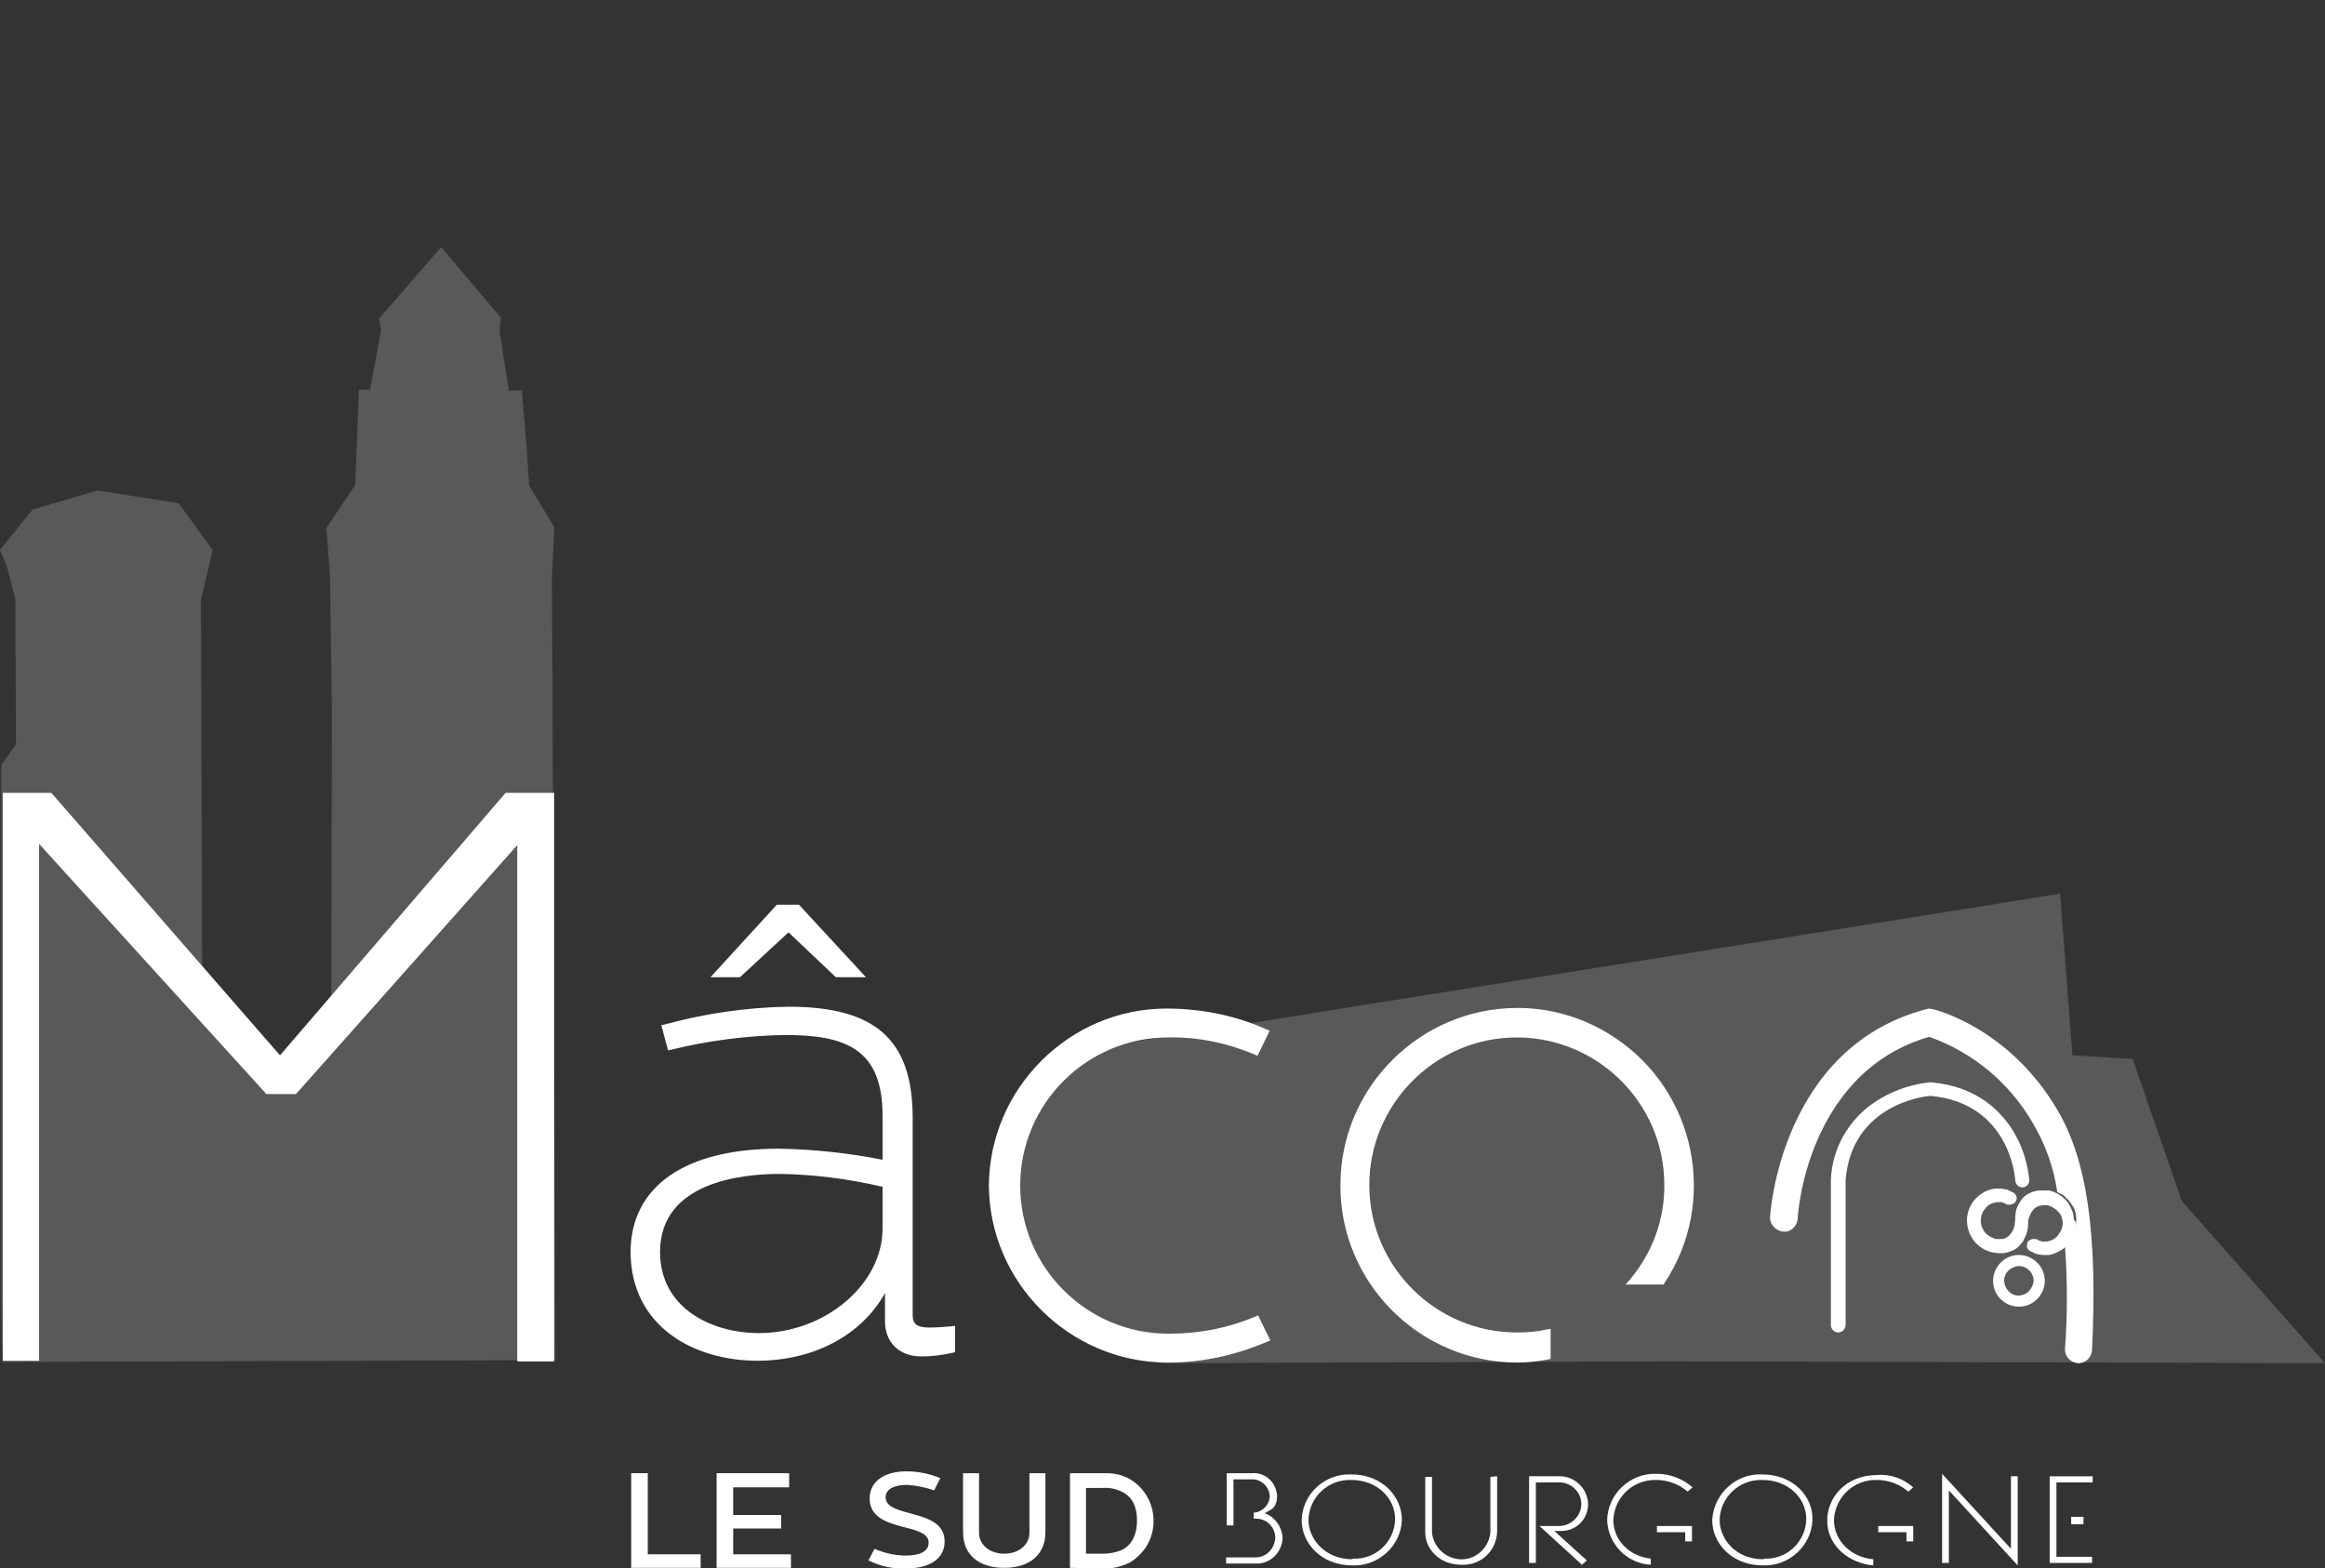 <svg xmlns="http://www.w3.org/2000/svg" xml:space="preserve" id="Calque_1" x="0" y="0" version="1.1" viewBox="0 0 378.3 255.2"><rect x="0" y="0" width="378.3" height="255.2" fill="#333333" stroke="none"/><style>.st0{opacity:.2;fill:#f4f4f4;enable-background:new}.st2{fill:#fff}</style><g id="Groupe_14590" transform="translate(-36 -74.5)"><path id="Tracé_79753" d="m391 269.9-8-23.1-9.8-.6-2-26.3-9.9 1.6-149.6 23.9-8.7 10.5-1.2 9.2-.1 11.3 4.9 8.4 18.4 11.5 83-.3 106.3.3z" class="st0"/><path id="Tracé_79754" d="m36.4 296.1-.1-2.9-.1-7.2v-87l2.4-3.4-.1-23.6-1.4-5.4L36 164l5.3-6.6 10.6-3.1 13.2 2.1 5.5 7.6-1.9 8.1.2 61.1 12.7 14.2 8.3-9.8.1-47.5-.3-21.8-.6-7.9 4.7-7 .6-15.5h1.8l1.8-9.6-.3-2 10.1-11.6 9.7 11.5-.2 2.3 1.5 9.6 2.1-.1.8 9.4.4 6.1 4.1 6.8-.4 8.1.6 127.4z" class="st0"/><path id="Tracé_79756_00000145024055564757499320000005613109651125947321_" d="M164.3 238.7c13.6 0 19.7 4.8 19.7 17.6v32.1c0 2.1 1.5 2.5 3.2 2.5 1.2 0 2.5-.1 3.7-.2v3.3c-1.6.4-3.3.6-5 .6-3 0-5.4-1.8-5.4-5.2v-6.8c-3.4 8.4-12.2 12.7-21.3 12.7-10.1 0-20.1-5.3-20.1-17.3.1-12.1 11.5-16.2 23.6-16.2 5.9.1 11.7.7 17.4 1.9v-7.9c0-11-6.2-13.6-16.4-13.6q-9.45.15-18.6 2.4l-.8-3.2c6.4-1.7 13.2-2.6 20-2.7m-1.4 26.3c-9.4 0-20 2.9-20 13.2 0 9.2 8.3 13.7 16.6 13.7 10.9 0 20.6-8.2 20.6-17.5v-7.2c-5.7-1.4-11.4-2.1-17.2-2.2m-10.2-32 9.9-10.8h3.2l10 10.8h-3.6l-7.9-7.5-8.1 7.5z" class="st2"/><path d="M159.2 295.9c-10.2 0-20.6-5.5-20.6-17.8.1-10.6 8.9-16.7 24.1-16.7 5.7.1 11.4.7 16.9 1.8V256c0-10.9-6.1-13.1-15.9-13.1-6.2.1-12.4.9-18.5 2.4l-.5.1-1.1-4.1.5-.1c6.6-1.8 13.4-2.8 20.2-2.9 14.2 0 20.2 5.4 20.2 18.1v32.1c0 1.5.8 2 2.7 2 1.2 0 2.4-.1 3.6-.2l.6-.1v4.3l-.4.1q-2.55.6-5.1.6c-3.6 0-5.9-2.3-5.9-5.7v-4.6c-3.8 6.8-11.5 11-20.8 11m3.5-33.6c-6.9 0-22.9 1.5-23.1 15.7 0 11.6 9.8 16.8 19.6 16.8s17.8-4.8 20.9-12.4l1-2.4v9.4c0 2.9 1.9 4.7 4.9 4.7 1.5 0 3-.2 4.5-.5v-2.3c-1.1.1-2.2.2-3.2.1-.9 0-3.7 0-3.7-3v-32.1c0-12.2-5.6-17.1-19.2-17.1q-9.9.15-19.5 2.7l.6 2.2c6-1.5 12.1-2.2 18.2-2.3 10.2 0 17 2.4 17 14.1v8.5l-.6-.1c-5.8-1.3-11.6-1.9-17.4-2m-3.2 30.1c-8.2 0-17.1-4.4-17.1-14.2 0-12.3 14.3-13.7 20.5-13.7 5.8.1 11.6.8 17.3 2.1l.4.1v7.6c0 9.7-9.9 18.1-21.1 18.1m3.4-26.9c-5.9 0-19.5 1.2-19.5 12.7 0 9.1 8.3 13.2 16.1 13.2 10.7 0 20.1-7.9 20.1-17v-6.8c-5.5-1.3-11.1-2-16.7-2.1m14-32H172l-7.7-7.3-7.9 7.3h-4.8l10.8-11.8h3.6zm-4.6-1h2.3l-9.1-9.8h-2.7l-9 9.8h2.2l8.3-7.7z" class="st2"/><path id="Tracé_79757_00000063631479734448242630000015434828763620905359_" d="M197.3 267.4c.1-15.6 12.8-28.3 28.4-28.3 5.6-.1 11.1 1.1 16.1 3.4l-1.6 3.2c-4.5-1.9-9.4-2.9-14.3-2.9-13.6 0-24.6 11-24.6 24.6s11 24.6 24.6 24.6c4.9 0 9.8-.9 14.3-2.9l1.6 3.2c-5.1 2.3-10.6 3.5-16.1 3.4-15.6 0-28.2-12.7-28.4-28.3" class="st2"/><path d="M226.2 296.2h-.4c-15.8-.1-28.8-13-28.9-28.8.1-15.8 13.1-28.8 28.9-28.8 5.6 0 11.2 1.1 16.3 3.4l.5.2-2 4.1-.4-.2c-4.5-1.9-9.3-2.9-14.1-2.8-13.3 0-24.1 10.8-24.1 24.1s10.8 24.1 24.1 24.1h.2c4.8 0 9.5-.9 14-2.8l.4-.2 2 4.1-.5.2c-5.1 2.2-10.6 3.4-16 3.4m-28.4-28.8c.1 15.3 12.6 27.8 27.9 27.8 5.3.1 10.6-1 15.5-3.1l-1.2-2.3q-6.75 2.7-14.1 2.7c-13.9 0-25.1-11.3-25.1-25.1s11.3-25.1 25.1-25.1c4.8 0 9.6.9 14.1 2.7l1.2-2.3c-4.8-2.1-10.2-3.2-15.5-3.1-15.2 0-27.7 12.5-27.9 27.8" class="st2"/><path id="Tracé_79758_00000056403218731213063300000003055683611791058366_" d="M283 239c-15.7 0-28.4 12.6-28.4 28.3s12.6 28.4 28.3 28.4c1.6 0 3.3-.1 4.9-.4v-3.9c-1.6.3-3.2.5-4.8.5-13.5.1-24.6-10.8-24.7-24.3s10.8-24.6 24.3-24.7 24.6 10.8 24.7 24.3c0 5.8-2 11.5-5.7 15.9h4.9c8.7-13.1 5.1-30.7-7.9-39.4-4.7-3-10.1-4.7-15.6-4.7" class="st2"/><path d="M282.9 296.2c-15.9 0-28.9-13-28.8-28.9 0-15.9 13-28.8 28.8-28.8h.5c5.5.1 10.8 1.8 15.3 4.8 13.3 8.8 16.9 26.8 8.1 40l-.1.2h-6.2l.7-.8c3.7-4.4 5.7-9.9 5.6-15.6-.1-13.2-10.9-23.8-24-23.8h-.2c-13.2.1-23.9 11-23.8 24.2s10.9 23.8 24 23.8c1.6 0 3.3-.1 4.9-.5l.6-.1v4.9l-.4.1c-1.7.3-3.3.5-5 .5m-.3-56.7c-15.2.2-27.5 12.6-27.5 27.8 0 15.4 12.4 27.9 27.8 27.9 1.5 0 2.9-.1 4.4-.3V292c-1.5.3-3 .4-4.5.4-13.7 0-24.9-11.1-25-24.8-.1-13.8 11-25.1 24.8-25.2 6.7-.1 13 2.5 17.7 7.2s7.4 10.9 7.5 17.6c0 5.6-1.8 11-5.2 15.4h3.6c8.3-12.8 4.8-30-7.9-38.4-4.5-3-9.8-4.6-15.3-4.7z" class="st2"/><g id="Groupe_14585" transform="translate(36.96 163.71)"><path id="Tracé_79759_00000038403583298622984630000003491672732069214641_" d="m7.1 40.3 37.4 42.9 36.9-42.9h7.1v91.4h-4.9V47.3h-.3l-36.5 41h-4.5L5.1 47h-.2v84.8H0V40.3z" class="st2"/><path d="M89.1 132.3h-5.9v-84l-36 40.5h-4.9l-.1-.2L5.4 48.1v84.1H-.5V39.8h7.9l37.2 42.7 36.7-42.7h7.9v92.5zm-4.9-1h3.9V40.8h-6.4L44.6 84 6.9 40.8H.5v90.4h3.9V46.5h.9l37.4 41.3h4l36.5-41h1z" class="st2"/></g><path id="Tracé_79767_00000145020614865870989720000002014984085586000006_" d="M370.5 255.3c-7.7-13.1-19.5-16-20-16.1l-.5-.2-.5.1c-23.6 6.3-25.1 33.3-25.1 33.5 0 1 .8 1.9 1.8 2 1 0 1.9-.8 2-1.8 0-.2 1.3-24.1 21.8-29.9 7.3 2.5 13.4 7.6 17.2 14.3 2 3.4 3.4 7.1 4 11 .1.1.2.1.3.2.3.1.6.3.8.6.2.1.3.3.5.4.3.3.5.6.7 1 .3.4.5.9.6 1.4.2.6.2 1.2.2 1.9-.1.5-.2 1-.4 1.5-.1.3-.3.6-.5.9-.1.2-.2.3-.3.4l-.1.1c-.1.1-.2.2-.2.3-.1.2-.3.3-.4.4q.45 8.25 0 16.5c-.1 1 .7 1.9 1.8 2h.1c1 0 1.8-.8 1.9-1.8.8-18.6-.9-30.5-5.7-38.7" class="st2"/><path d="M374.2 296.3h-.1c-1.2-.1-2.2-1.1-2.1-2.4q.6-8.25 0-16.5v-.2l.1-.1c.1-.1.3-.2.4-.4.1-.1.2-.2.2-.3l.1-.1v-.1c.1-.1.2-.2.2-.4.2-.3.3-.6.5-.9.1-.4.3-.9.3-1.4.1-.6 0-1.2-.1-1.7s-.3-.9-.6-1.3c-.2-.3-.4-.6-.7-.9-.1-.1-.3-.2-.4-.4-.2-.2-.5-.4-.8-.5-.2-.1-.3-.2-.4-.2l-.1-.1v-.2c-.6-3.9-1.9-7.5-3.9-10.9-3.8-6.6-9.8-11.6-16.9-14.1-10.4 3-15.6 10.8-18.2 16.8-2.9 6.7-3.2 12.7-3.2 12.8-.1 1.2-1.1 2.2-2.3 2.1s-2.2-1.1-2.2-2.3c0-.3 1.6-27.6 25.4-33.9l.5-.1.6.1c.5.1 12.4 3.1 20.2 16.3 4.9 8.2 6.6 20.3 5.7 39 0 1.3-1 2.3-2.2 2.3m-1.4-18.7c.3 5.4.3 11 0 16.4 0 .8.6 1.5 1.4 1.6.9 0 1.5-.6 1.6-1.4.9-18.6-.8-30.5-5.6-38.6-7.6-12.9-19.3-15.9-19.8-16l-.4-.1-.4.1c-23.3 6.2-24.8 32.9-24.8 33.2 0 .8.6 1.5 1.4 1.6.8 0 1.5-.6 1.6-1.4 0-.2 1.2-24.4 22.1-30.3h.2c7.3 2.6 13.5 7.7 17.4 14.4 2 3.4 3.4 7.1 4 11l.1.1q.45.15.9.6c.1.1.3.3.5.4.3.3.6.7.8 1 .3.5.5 1 .7 1.5.2.7.2 1.3.2 2-.1.6-.2 1.1-.4 1.6-.2.4-.3.7-.5 1-.1.2-.2.3-.3.5l-.1.1c-.1.1-.1.2-.2.3-.2.1-.3.3-.4.4" class="st2"/><path id="Tracé_79768" d="M366.2 284.5c-.4.5-1 .7-1.6.8-1.3.1-2.4-1-2.5-2.3s1-2.4 2.3-2.5h.1c1.3 0 2.3 1 2.4 2.3 0 .6-.3 1.2-.7 1.7m-1.9-5.8c-2.3.1-4.1 2.1-4 4.4s2 4 4.2 4h.2c2.3-.1 4.1-2.1 4-4.4s-2.1-4.1-4.4-4" class="st2"/><path id="Tracé_79769" d="M373.4 272.6c0-.4-.1-.7-.2-1s-.3-.6-.4-.9c-.3-.6-.8-1.1-1.3-1.5-.3-.2-.5-.4-.8-.5-.3-.2-.6-.3-.9-.4-.1 0-.3-.1-.4-.1h-1.7c-.2 0-.3.1-.5.1-.5.1-.9.3-1.3.5q-.75.45-1.2 1.2c-.3.5-.6 1-.7 1.6 0 .1-.1.7-.1.9v.3c0 .4-.1.7-.1 1.1-.1.3-.2.7-.4 1s-.4.6-.7.8c-.1.1-.3.2-.5.3s-.4.1-.6.1h-.8c-.1 0-.2 0-.3-.1-.4-.1-.7-.3-1-.5s-.6-.5-.8-.9c-.2-.3-.3-.7-.4-1.1v-.3c0-.3 0-.6.1-.9 0-.1.1-.2.1-.3.1-.3.2-.5.4-.7.2-.3.5-.6.8-.8.2-.1.5-.3.8-.3.1 0 .2 0 .3-.1h.8c.1 0 .2 0 .3.1.2 0 .3.1.5.2.1 0 .1.1.2.1h.6c.1 0 .1 0 .2-.1h.1c.1 0 .1-.1.1-.1h.1c.1 0 .1-.1.2-.2.2-.3.3-.6.2-.9s-.3-.6-.6-.7-.6-.3-.8-.4c-.1 0-.3-.1-.4-.1h-.1c-.1 0-.3 0-.4-.1h-1.2c-.7.1-1.4.3-2 .7-1.8 1.1-2.8 3.1-2.5 5.2.1.7.3 1.4.7 2 .3.6.8 1.1 1.3 1.5q.75.6 1.8.9c.1 0 .3.1.4.1h.1c.1 0 .3 0 .5.1h1.1c.2 0 .3-.1.5-.1.5-.1.9-.3 1.3-.5s.7-.5 1-.9l.3-.3c.1-.1.1-.3.2-.4.2-.4.4-.8.5-1.2.2-.6.2-1.2.2-1.8 0-.1 0-.3.1-.4 0-.1 0-.2.1-.3.1-.3.2-.5.3-.7.2-.3.4-.6.7-.8.1-.1.1-.1.2-.1.2-.1.3-.2.5-.2.1 0 .2 0 .3-.1h.9c.1 0 .2 0 .3.1.2.1.4.1.5.2.2.1.3.2.5.3.3.2.5.5.7.7l.1.1c.2.3.3.7.4 1.1s0 .8-.1 1.2c-.1.3-.2.6-.4.8 0 .1-.1.1-.1.2-.2.3-.5.6-.8.8s-.7.3-1.1.4h-.8c-.1 0-.2 0-.3-.1-.2 0-.3-.1-.5-.2-.1 0-.1-.1-.2-.1h-.6c-.1 0-.1 0-.2.1h-.1c-.1 0-.1.1-.1.1h-.1c-.1 0-.1.1-.2.2s-.1.1-.1.2c-.1.2-.1.5-.1.7.1.3.3.6.6.7s.6.3.8.4c.4.1.9.2 1.4.2h.7c.2 0 .4-.1.5-.1.4-.1.9-.3 1.2-.5.1 0 .1-.1.2-.1.6-.3 1.1-.8 1.5-1.3q.6-.75.9-1.8c.1-.5.2-1 .2-1.5-.4-.4-.4-.6-.4-.8" class="st2"/><path id="Tracé_79777" d="M335.1 291.3c-.6 0-1.2-.5-1.2-1.2v-23.6c.2-5.7 3.5-10.8 8.5-13.5 2.3-1.3 4.9-2.1 7.6-2.4h.2c7.8.7 11.7 5 13.7 8.5 1.3 2.3 2 4.8 2.3 7.4 0 .6-.5 1.2-1.1 1.2s-1.1-.4-1.2-1.1c0-.5-.9-12.6-13.8-13.8-1.2.1-12.8 1.5-13.8 13.7V290c0 .7-.5 1.3-1.2 1.3" class="st2"/><path id="Tracé_79778" d="M255.9 314.4c-4.2-.2-7.9 3-8.1 7.3v.2c0 3.6 3.1 7.3 8.2 7.3 4.2.2 7.9-3.1 8.1-7.3v-.1c0-3.7-3.1-7.4-8.2-7.4m.1 13.8c-4.4 0-7.1-3.3-7.1-6.4.1-3.7 3.2-6.6 6.9-6.5h.1c4 0 7.1 2.8 7.1 6.4-.1 3.7-3.2 6.6-6.9 6.4z" class="st2"/><path id="Tracé_79779" d="M279.6 314.7v9c-.1 3.1-2.6 5.5-5.7 5.4h-.1c-3.7 0-5.9-2.7-5.9-5.2v-9.1h1.1v9.1c.3 2.6 2.6 4.5 5.2 4.3 2.3-.2 4.1-2.1 4.3-4.4v-9z" class="st2"/><path id="Tracé_79780" d="M290.2 323.6c2.4-.1 4.2-2 4.2-4.4-.1-2.6-2.3-4.6-4.8-4.5h-4.8v14.1h1.1v-13.1h3.6c2-.1 3.7 1.4 3.8 3.4v.1c0 2-1.7 3.6-3.7 3.6h-3.1l6.9 6.3.8-.7-5.3-4.8z" class="st2"/><path id="Tracé_79781" d="M311.3 322.8v2.5h-1.1v-1.5h-4.6v-1z" class="st2"/><path id="Tracé_79782" d="m311.4 316.5-.8.7c-1.4-1.2-3.2-1.9-5.1-1.9-3.7-.1-6.8 2.7-7 6.5 0 3.2 2.5 5.9 6.1 6.3v1c-3.9-.2-7-3.4-7.1-7.3.1-4.2 3.7-7.6 7.9-7.5h.2c2.1 0 4.2.8 5.8 2.2" class="st2"/><path id="Tracé_79783" d="M322.7 314.4c-4.2-.2-7.8 3.1-8.1 7.3v.2c0 3.6 3.1 7.3 8.2 7.3 4.2.2 7.9-3.1 8.1-7.3v-.2c.1-3.6-3-7.3-8.2-7.3m.2 13.8c-4.5 0-7.1-3.3-7.1-6.4.1-3.7 3.2-6.6 6.9-6.5h.1c4 0 7.1 2.8 7.1 6.4-.1 3.7-3.2 6.6-6.9 6.4 0 .1-.1.1-.1.1" class="st2"/><path id="Tracé_79784" d="M347.3 322.8v2.5h-1.1v-1.5h-4.6v-1z" class="st2"/><path id="Tracé_79785" d="m347.3 316.5-.8.7c-1.4-1.2-3.2-1.9-5.1-1.9-3.7-.1-6.8 2.7-7 6.5 0 3.4 2.8 6.1 6.4 6.4v1c-3.7-.3-7.5-3-7.5-7.3 0-3.7 3-7.4 8.1-7.4 2.2-.2 4.3.6 5.9 2" class="st2"/><path id="Tracé_79786" d="M364.3 314.7v14.5L353.1 317v11.8H352v-14.5l11.2 12.2v-11.8z" class="st2"/><path id="Tracé_79787" d="M376.4 327.8v1h-6.9v-14.1h7v1h-5.9v12.1z" class="st2"/><path id="Rectangle_3351" d="M373 321.3h2v1.2h-2z" class="st2"/><path id="Tracé_79788" d="M141.4 314.2v13.2h8.6v2.2h-11.3v-15.4z" class="st2"/><path id="Tracé_79789" d="M164.4 314.2v2.3h-9.1v4.5h7.8v2.2h-7.8v4.2h9.4v2.2h-12.1v-15.4z" class="st2"/><path id="Tracé_79790" d="m177.3 328.4 1-1.9c1.6.7 3.3 1.1 5.1 1.1 2.3 0 3.7-.7 3.7-2.1 0-3.4-9.6-1.5-9.6-7.2 0-2.7 2.3-4.4 6-4.4 1.9 0 3.8.4 5.5 1.1l-1 2c-1.4-.5-2.9-.8-4.4-.9-2.1 0-3.5.7-3.5 2 0 3.5 9.6 1.7 9.6 7.2 0 2.8-2.4 4.4-6.3 4.4-2.2.1-4.2-.4-6.1-1.3" class="st2"/><path id="Tracé_79791" d="M195.3 314.2v9.7c0 2 1.8 3.4 4.1 3.4s4.1-1.4 4.1-3.4v-9.7h2.6v9.6c0 3.5-2.4 5.8-6.7 5.8-4 0-6.7-2-6.7-5.8v-9.6z" class="st2"/><path id="Tracé_79792" d="M210.1 329.6v-15.4h5.9c1.4 0 2.7.3 3.9 1 3.7 2.2 4.9 7.1 2.7 10.8q-1.05 1.65-2.7 2.7c-1.2.6-2.6 1-3.9 1zm2.6-2.3h2.7c1.1 0 2.3-.2 3.3-.7 1.7-.9 2.3-2.8 2.3-4.7 0-2-.6-3.7-2.3-4.6-1-.5-2.1-.8-3.3-.7h-2.7z" class="st2"/><path id="Tracé_79793" d="M244.7 324.7c-.1 2.4-2 4.3-4.4 4.2h-4.8v-1h4.6c1.8.1 3.3-1.3 3.4-3.2 0-1.7-1.4-3.1-3.1-3.1h-.4v-1h.2c1.4-.2 2.4-1.4 2.4-2.7-.1-1.6-1.5-2.8-3-2.7h-2.9v7.5h-1.1v-8.5h4c2.2-.2 4 1.4 4.2 3.6v.1c0 .8-.2 1.6-.8 2.1-.2.1-.3.2-.5.3l-.7.4.8.4c1.2.8 2 2.1 2.1 3.6" class="st2"/></g></svg>